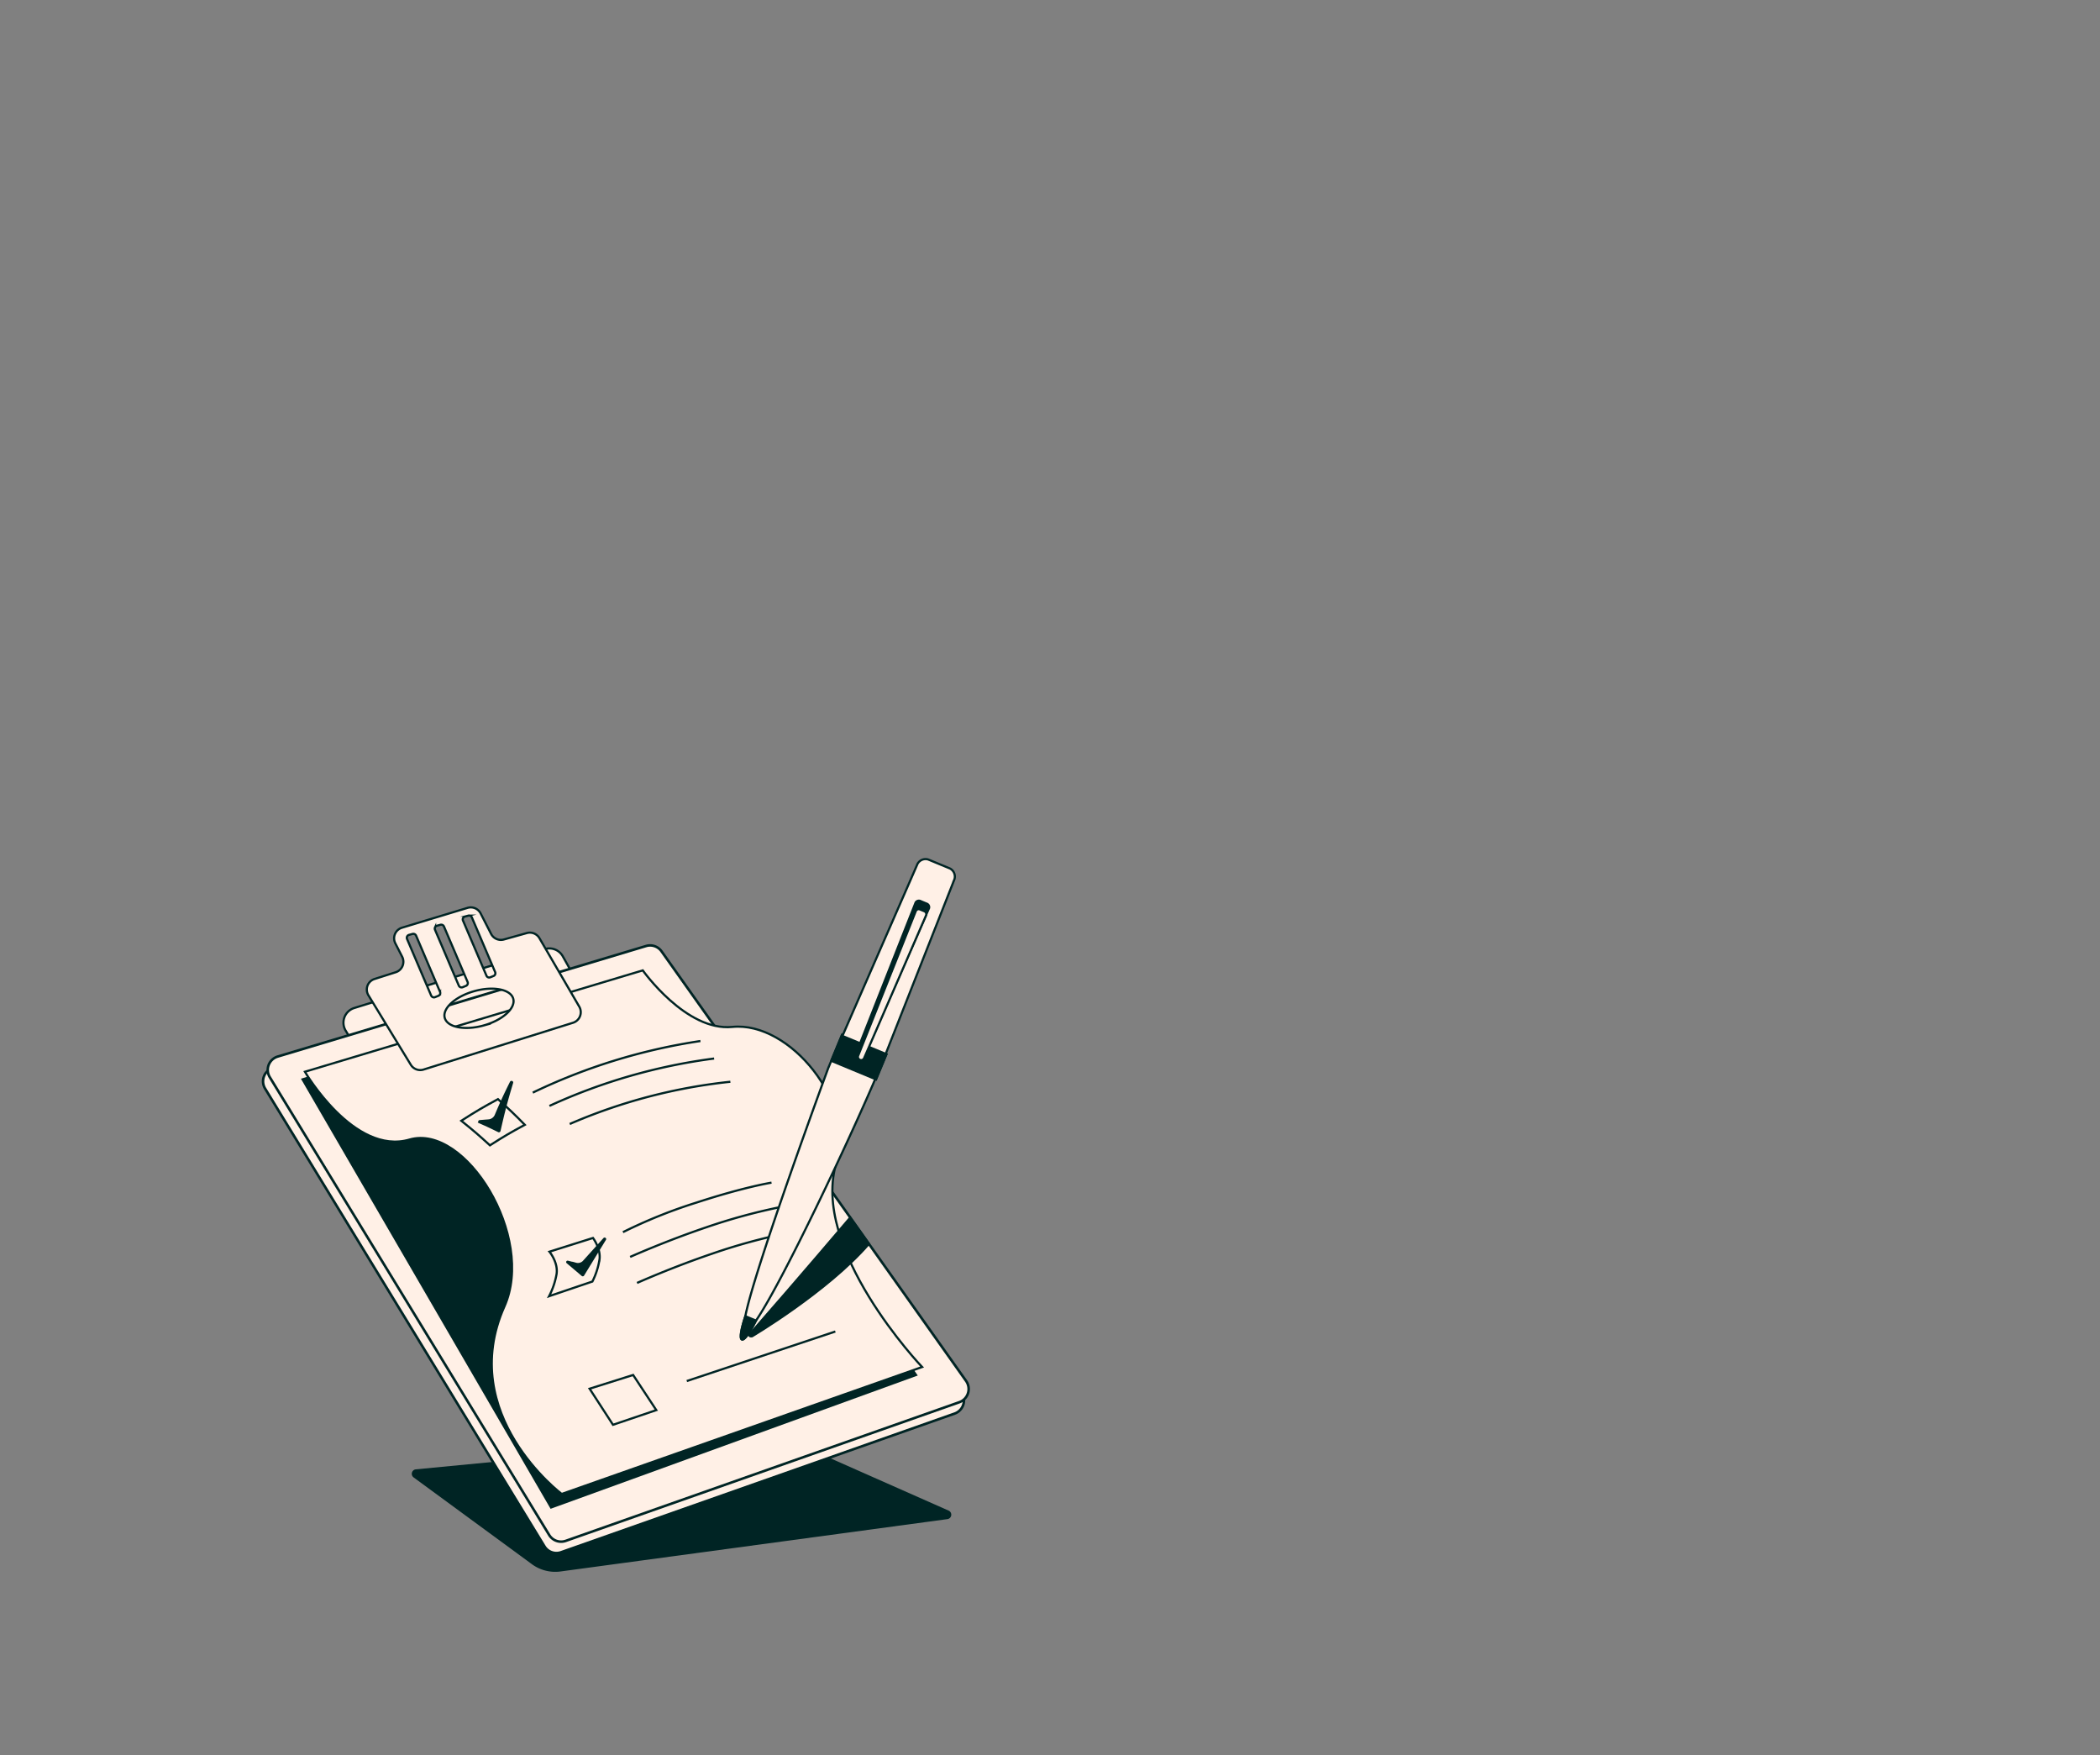 <svg xmlns="http://www.w3.org/2000/svg" xmlns:xlink="http://www.w3.org/1999/xlink" width="590" height="493" viewBox="0 0 590 493">
  <rect x="0" y="0" width="590" height="493" fill="#808080" stroke="none"/>
  <defs>
    <clipPath id="clip-path">
      <rect id="Rectangle_917" data-name="Rectangle 917" width="590" height="493" transform="translate(420 1257)" fill="#fff"/>
    </clipPath>
    <clipPath id="clip-path-2">
      <rect id="Rectangle_809" data-name="Rectangle 809" width="198.951" height="200.549" fill="none"/>
    </clipPath>
  </defs>
  <g id="Mask_Group_33" data-name="Mask Group 33" transform="translate(-420 -1257)" clip-path="url(#clip-path)">
    <g id="Group_3250" data-name="Group 3250" transform="translate(493.549 1498)">
      <g id="Group_3249" data-name="Group 3249" clip-path="url(#clip-path-2)">
        <path id="Path_2970" data-name="Path 2970" d="M192.591,185.5,83.9,200.206a10.839,10.839,0,0,1-7.865-2L42.8,173.825a1.01,1.01,0,0,1,.5-1.82l101.139-9.724a1,1,0,0,1,.505.082l47.92,21.21a1.01,1.01,0,0,1-.273,1.925" fill="#002424" fill-rule="evenodd"/>
        <path id="Path_2971" data-name="Path 2971" d="M192.591,185.5,83.9,200.206a10.839,10.839,0,0,1-7.865-2L42.8,173.825a1.01,1.01,0,0,1,.5-1.82l101.139-9.724a1,1,0,0,1,.505.082l47.92,21.21A1.01,1.01,0,0,1,192.591,185.5Z" fill="none" stroke="#002424" stroke-miterlimit="10" stroke-width="0.49"/>
        <path id="Path_2972" data-name="Path 2972" d="M30.165,59.336l-6.586-10.8a4.321,4.321,0,0,1,2.413-6.377L79.513,25.615a4.322,4.322,0,0,1,5.044,2.014l6.217,11.087a4.32,4.32,0,0,1-2.505,6.243L35.117,61.218a4.319,4.319,0,0,1-4.952-1.882" fill="#fff0e6"/>
        <path id="Path_2973" data-name="Path 2973" d="M30.165,59.336l-6.586-10.8a4.321,4.321,0,0,1,2.413-6.377L79.513,25.615a4.322,4.322,0,0,1,5.044,2.014l6.217,11.087a4.32,4.32,0,0,1-2.505,6.243L35.117,61.218A4.319,4.319,0,0,1,30.165,59.336Z" fill="none" stroke="#002424" stroke-miterlimit="10" stroke-width="0.607"/>
        <path id="Path_2974" data-name="Path 2974" d="M79.423,193.387.933,64.8a3.93,3.93,0,0,1,2.225-5.812L106.652,27.943a3.933,3.933,0,0,1,4.336,1.491l85.563,120.682a3.93,3.93,0,0,1-1.9,5.98L84.083,195.046a3.929,3.929,0,0,1-4.66-1.659" fill="#fff0e6"/>
        <path id="Path_2975" data-name="Path 2975" d="M79.423,193.387.933,64.8a3.93,3.93,0,0,1,2.225-5.812L106.652,27.943a3.933,3.933,0,0,1,4.336,1.491l85.563,120.682a3.93,3.93,0,0,1-1.9,5.98L84.083,195.046A3.929,3.929,0,0,1,79.423,193.387Z" fill="none" stroke="#002424" stroke-miterlimit="10" stroke-width="0.711"/>
        <path id="Path_2976" data-name="Path 2976" d="M80.742,190.193,2.252,61.609A3.93,3.93,0,0,1,4.477,55.8L107.971,24.749a3.933,3.933,0,0,1,4.336,1.491L197.87,146.922a3.93,3.93,0,0,1-1.9,5.98L85.4,191.852a3.929,3.929,0,0,1-4.66-1.659" fill="#fff0e6"/>
        <path id="Path_2977" data-name="Path 2977" d="M80.742,190.193,2.252,61.609A3.93,3.93,0,0,1,4.477,55.8L107.971,24.749a3.933,3.933,0,0,1,4.336,1.491L197.87,146.922a3.93,3.93,0,0,1-1.9,5.98L85.4,191.852A3.929,3.929,0,0,1,80.742,190.193Z" fill="none" stroke="#002424" stroke-miterlimit="10" stroke-width="0.711"/>
        <path id="Path_2978" data-name="Path 2978" d="M11.443,62.2,81.277,182.475l102.55-37.225-78.1-110.877Z" fill="#002424"/>
        <path id="Path_2979" data-name="Path 2979" d="M11.443,62.2,81.277,182.475l102.55-37.225-78.1-110.877Z" fill="none" stroke="#002424" stroke-miterlimit="10" stroke-width="0.607"/>
        <path id="Path_2980" data-name="Path 2980" d="M84.263,178.677s-29.642-22.3-16.11-52.628c8.792-19.706-10.964-51.479-26.636-46.934s-29.4-19.045-29.4-19.045l94.924-28.477s12.167,17.183,25.132,15.882c16.382-1.644,34.611,21.605,29.4,37.7-7.921,24.444,23.945,57.836,23.945,57.836Z" fill="#fff0e6"/>
        <path id="Path_2981" data-name="Path 2981" d="M84.263,178.677s-29.642-22.3-16.11-52.628c8.792-19.706-10.964-51.479-26.636-46.934s-29.4-19.045-29.4-19.045l94.924-28.477s12.167,17.183,25.132,15.882c16.382-1.644,34.611,21.605,29.4,37.7-7.921,24.444,23.945,57.836,23.945,57.836Z" fill="none" stroke="#002424" stroke-miterlimit="10" stroke-width="0.607"/>
        <path id="Path_2982" data-name="Path 2982" d="M89.195,41.781,78,22.537a3.106,3.106,0,0,0-3.522-1.429l-6.459,1.809a3.106,3.106,0,0,1-3.6-1.578l-2.936-5.747a3.106,3.106,0,0,0-3.666-1.56L39.389,19.61A3.106,3.106,0,0,0,37.523,24l1.916,3.751a3.1,3.1,0,0,1-1.823,4.372l-5.945,1.894a3.106,3.106,0,0,0-1.709,4.577L41.867,58.107a3.106,3.106,0,0,0,3.58,1.347L87.439,46.307a3.105,3.105,0,0,0,1.756-4.526M56.543,16.909a.829.829,0,0,1,.529-.437l.963-.259a.832.832,0,0,1,.976.475l6.554,15.387a.829.829,0,0,1-.452,1.092l-.915.369a.805.805,0,0,1-.306.06.832.832,0,0,1-.765-.5l-6.6-15.5a.828.828,0,0,1,.017-.687m-7.857,2.579a.837.837,0,0,1,.536-.443l.974-.262a.842.842,0,0,1,.989.481l6.637,15.582a.839.839,0,0,1-.457,1.1h0l-.926.375a.841.841,0,0,1-1.085-.449L48.668,20.183a.835.835,0,0,1,.018-.695m1.4,18.785a.847.847,0,0,1-.466.463l-.939.379a.843.843,0,0,1-.314.061.854.854,0,0,1-.784-.515L40.81,22.77a.849.849,0,0,1,.561-1.152l.987-.265a.852.852,0,0,1,1,.487l6.719,15.777a.839.839,0,0,1,0,.656m12.292,8.783c-5.312,1.493-10.223.549-10.97-2.107s2.956-6.019,8.268-7.511,10.223-.55,10.969,2.106-2.955,6.019-8.267,7.512" fill="#fff0e6"/>
        <path id="Path_2983" data-name="Path 2983" d="M89.195,41.781,78,22.537a3.106,3.106,0,0,0-3.522-1.429l-6.459,1.809a3.106,3.106,0,0,1-3.6-1.578l-2.936-5.747a3.106,3.106,0,0,0-3.666-1.56L39.389,19.61A3.106,3.106,0,0,0,37.523,24l1.916,3.751a3.1,3.1,0,0,1-1.823,4.372l-5.945,1.894a3.106,3.106,0,0,0-1.709,4.577L41.867,58.107a3.106,3.106,0,0,0,3.58,1.347L87.439,46.307A3.105,3.105,0,0,0,89.195,41.781ZM56.543,16.909a.829.829,0,0,1,.529-.437l.963-.259a.832.832,0,0,1,.976.475l6.554,15.387a.829.829,0,0,1-.452,1.092l-.915.369a.805.805,0,0,1-.306.06.832.832,0,0,1-.765-.5l-6.6-15.5A.828.828,0,0,1,56.543,16.909Zm-7.857,2.579a.837.837,0,0,1,.536-.443l.974-.262a.842.842,0,0,1,.989.481l6.637,15.582a.839.839,0,0,1-.457,1.1h0l-.926.375a.841.841,0,0,1-1.085-.449L48.668,20.183A.835.835,0,0,1,48.686,19.488Zm1.4,18.785a.847.847,0,0,1-.466.463l-.939.379a.843.843,0,0,1-.314.061.854.854,0,0,1-.784-.515L40.81,22.77a.849.849,0,0,1,.561-1.152l.987-.265a.852.852,0,0,1,1,.487l6.719,15.777A.839.839,0,0,1,50.082,38.273Zm12.292,8.783c-5.312,1.493-10.223.549-10.97-2.107s2.956-6.019,8.268-7.511,10.223-.55,10.969,2.106S67.686,45.563,62.374,47.056Z" fill="none" stroke="#002424" stroke-miterlimit="10" stroke-width="0.607"/>
        <line id="Line_333" data-name="Line 333" y1="13.913" x2="41.738" transform="translate(119.402 133.041)" fill="#f48434"/>
        <line id="Line_334" data-name="Line 334" y1="13.913" x2="41.738" transform="translate(119.402 133.041)" fill="none" stroke="#002424" stroke-miterlimit="10" stroke-width="0.607"/>
        <path id="Path_2984" data-name="Path 2984" d="M110.839,155.121l-12.167,4.122L92.1,149.107l12.232-3.856Z" fill="#fff0e6"/>
        <path id="Path_2985" data-name="Path 2985" d="M110.839,155.121l-12.167,4.122L92.1,149.107l12.232-3.856Z" fill="none" stroke="#002424" stroke-miterlimit="10" stroke-width="0.607"/>
        <path id="Path_2986" data-name="Path 2986" d="M76.137,65.937a164.7,164.7,0,0,1,47.1-14.5" fill="#fff0e6"/>
        <path id="Path_2987" data-name="Path 2987" d="M76.137,65.937a164.7,164.7,0,0,1,47.1-14.5" fill="none" stroke="#002424" stroke-miterlimit="10" stroke-width="0.607"/>
        <path id="Path_2988" data-name="Path 2988" d="M80.817,69.668a159.993,159.993,0,0,1,46.264-13.312" fill="#fff0e6"/>
        <path id="Path_2989" data-name="Path 2989" d="M80.817,69.668a159.993,159.993,0,0,1,46.264-13.312" fill="none" stroke="#002424" stroke-miterlimit="10" stroke-width="0.607"/>
        <path id="Path_2990" data-name="Path 2990" d="M86.519,74.744a153.876,153.876,0,0,1,45.128-11.862" fill="#fff0e6"/>
        <path id="Path_2991" data-name="Path 2991" d="M86.519,74.744a153.876,153.876,0,0,1,45.128-11.862" fill="none" stroke="#002424" stroke-miterlimit="10" stroke-width="0.607"/>
        <path id="Path_2992" data-name="Path 2992" d="M73.9,74.977c-4.042,2.175-6,3.332-9.8,5.764-3.1-2.838-4.709-4.221-8.046-6.9,3.993-2.565,6.055-3.785,10.3-6.078,3.137,2.815,4.648,4.26,7.547,7.214" fill="#fff0e6"/>
        <path id="Path_2993" data-name="Path 2993" d="M73.9,74.977c-4.042,2.175-6,3.332-9.8,5.764-3.1-2.838-4.709-4.221-8.046-6.9,3.993-2.565,6.055-3.785,10.3-6.078C69.493,70.578,71,72.023,73.9,74.977Z" fill="none" stroke="#002424" stroke-miterlimit="10" stroke-width="0.607"/>
        <path id="Path_2994" data-name="Path 2994" d="M70.329,63.126c-1.618,5.4-2.328,8.107-3.552,13.523a.164.164,0,0,1-.232.108c-2.1-1.039-3.175-1.541-5.353-2.506a.156.156,0,0,1,.062-.3c.971-.086,1.457-.125,2.426-.2a2.413,2.413,0,0,0,2.05-1.434c1.583-3.735,2.438-5.6,4.275-9.292.088-.177.38-.093.324.094" fill="#002424"/>
        <path id="Path_2995" data-name="Path 2995" d="M70.329,63.126c-1.618,5.4-2.328,8.107-3.552,13.523a.164.164,0,0,1-.232.108c-2.1-1.039-3.175-1.541-5.353-2.506a.156.156,0,0,1,.062-.3c.971-.086,1.457-.125,2.426-.2a2.413,2.413,0,0,0,2.05-1.434c1.583-3.735,2.438-5.6,4.275-9.292C70.093,62.855,70.385,62.939,70.329,63.126Z" fill="none" stroke="#002424" stroke-miterlimit="10" stroke-width="0.607"/>
        <path id="Path_2996" data-name="Path 2996" d="M101.47,105.135a141.1,141.1,0,0,1,20.869-8.379c13.319-4.338,20.869-5.534,20.869-5.534" fill="#fff0e6"/>
        <path id="Path_2997" data-name="Path 2997" d="M101.47,105.135a141.1,141.1,0,0,1,20.869-8.379c13.319-4.338,20.869-5.534,20.869-5.534" fill="none" stroke="#002424" stroke-miterlimit="10" stroke-width="0.607"/>
        <path id="Path_2998" data-name="Path 2998" d="M103.489,112.091s9.654-4.34,21.322-8.3a165.567,165.567,0,0,1,20.416-5.609" fill="#fff0e6"/>
        <path id="Path_2999" data-name="Path 2999" d="M103.489,112.091s9.654-4.34,21.322-8.3a165.567,165.567,0,0,1,20.416-5.609" fill="none" stroke="#002424" stroke-miterlimit="10" stroke-width="0.607"/>
        <path id="Path_3000" data-name="Path 3000" d="M105.435,119.4s9.654-4.34,21.322-8.3a165.568,165.568,0,0,1,20.416-5.609" fill="#fff0e6"/>
        <path id="Path_3001" data-name="Path 3001" d="M105.435,119.4s9.654-4.34,21.322-8.3a165.568,165.568,0,0,1,20.416-5.609" fill="none" stroke="#002424" stroke-miterlimit="10" stroke-width="0.607"/>
        <path id="Path_3002" data-name="Path 3002" d="M92.886,119,80.719,123.12a21.607,21.607,0,0,0,2.1-6.206c.506-3.279-2-6.294-2-6.294l12.232-3.856s2.191,2.891,1.844,5.966A21.053,21.053,0,0,1,92.886,119" fill="#fff0e6"/>
        <path id="Path_3003" data-name="Path 3003" d="M92.886,119,80.719,123.12a21.607,21.607,0,0,0,2.1-6.206c.506-3.279-2-6.294-2-6.294l12.232-3.856s2.191,2.891,1.844,5.966A21.053,21.053,0,0,1,92.886,119Z" fill="none" stroke="#002424" stroke-miterlimit="10" stroke-width="0.607"/>
        <path id="Path_3004" data-name="Path 3004" d="M96.465,107.129l-6.158,10.064a.163.163,0,0,1-.24.022l-4.226-3.578c-.116-.1-.018-.257.136-.218l2.227.562a2.231,2.231,0,0,0,2.2-.571l5.8-6.437c.112-.123.347.017.262.156" fill="#002424"/>
        <path id="Path_3005" data-name="Path 3005" d="M96.465,107.129l-6.158,10.064a.163.163,0,0,1-.24.022l-4.226-3.578c-.116-.1-.018-.257.136-.218l2.227.562a2.231,2.231,0,0,0,2.2-.571l5.8-6.437C96.315,106.85,96.55,106.99,96.465,107.129Z" fill="none" stroke="#002424" stroke-miterlimit="10" stroke-width="0.558"/>
        <path id="Path_3006" data-name="Path 3006" d="M179.172,13.278l-15.9,36.429-.218-.09-3.9,9.411s-20.811,56.6-23.307,69.755c-1.091,3.325-1.682,6.192-.961,6.491s2.34-2.129,3.924-5.239c7.5-10.941,26.437-51.224,33.539-67.918l.223.093,2.93-7.07-.208-.1,19.171-48.7a2.553,2.553,0,0,0-1.135-3.373L187.265.459a2.554,2.554,0,0,0-3.189,1.581l-.937,2.147Z" fill="#fff0e6" fill-rule="evenodd"/>
        <path id="Path_3007" data-name="Path 3007" d="M179.172,13.278l-15.9,36.429-.218-.09-3.9,9.411s-20.811,56.6-23.307,69.755c-1.091,3.325-1.682,6.192-.961,6.491s2.34-2.129,3.924-5.239c7.5-10.941,26.437-51.224,33.539-67.918l.223.093,2.93-7.07-.208-.1,19.171-48.7a2.553,2.553,0,0,0-1.135-3.373L187.265.459a2.554,2.554,0,0,0-3.189,1.581l-.937,2.147Z" fill="none" stroke="#002424" stroke-miterlimit="10" stroke-width="0.607"/>
        <rect id="Rectangle_807" data-name="Rectangle 807" width="7.652" height="13.611" transform="translate(159.996 56.998) rotate(-67.49)" fill="#002424"/>
        <rect id="Rectangle_808" data-name="Rectangle 808" width="7.652" height="13.611" transform="translate(159.996 56.998) rotate(-67.49)" fill="none" stroke="#002424" stroke-miterlimit="10" stroke-width="0.607"/>
        <path id="Path_3008" data-name="Path 3008" d="M167.6,56.546h0a1.079,1.079,0,0,0,1.436-.379l18.431-42.041a1.07,1.07,0,0,0-.733-1.312l-1.6-.664a1.07,1.07,0,0,0-1.448.4l-16.834,42.7a1.081,1.081,0,0,0,.745,1.287" fill="#002424" fill-rule="evenodd"/>
        <path id="Path_3009" data-name="Path 3009" d="M167.6,56.546h0a1.079,1.079,0,0,0,1.436-.379l18.431-42.041a1.07,1.07,0,0,0-.733-1.312l-1.6-.664a1.07,1.07,0,0,0-1.448.4l-16.834,42.7A1.081,1.081,0,0,0,167.6,56.546Z" fill="none" stroke="#002424" stroke-miterlimit="10" stroke-width="0.607"/>
        <path id="Path_3010" data-name="Path 3010" d="M168.048,56.731h0a.888.888,0,0,0,1.164-.447l17.42-40.141a.888.888,0,0,0-.494-1.165l-1.221-.508a.887.887,0,0,0-1.174.471l-16.2,40.649a.888.888,0,0,0,.5,1.141" fill="#fff0e6" fill-rule="evenodd"/>
        <path id="Path_3011" data-name="Path 3011" d="M168.048,56.731h0a.888.888,0,0,0,1.164-.447l17.42-40.141a.888.888,0,0,0-.494-1.165l-1.221-.508a.887.887,0,0,0-1.174.471l-16.2,40.649A.888.888,0,0,0,168.048,56.731Z" fill="none" stroke="#002424" stroke-miterlimit="10" stroke-width="0.607"/>
        <path id="Path_3012" data-name="Path 3012" d="M135.862,128.739c-1.1,3.344-1.7,6.234-.975,6.535s2.361-2.16,3.956-5.3Z" fill="#002424" fill-rule="evenodd"/>
        <path id="Path_3013" data-name="Path 3013" d="M135.862,128.739c-1.1,3.344-1.7,6.234-.975,6.535s2.361-2.16,3.956-5.3Z" fill="none" stroke="#002424" stroke-miterlimit="10" stroke-width="0.607"/>
        <path id="Path_3014" data-name="Path 3014" d="M137.752,134.38s21.214-12.566,32.823-25.955l-5.246-7.4s-14.6,17.215-27.895,32.362c-1.105,1.263.318.991.318.991" fill="#002424" fill-rule="evenodd"/>
        <path id="Path_3015" data-name="Path 3015" d="M137.752,134.38s21.214-12.566,32.823-25.955l-5.246-7.4s-14.6,17.215-27.895,32.362C136.329,134.652,137.752,134.38,137.752,134.38Z" fill="none" stroke="#002424" stroke-miterlimit="10" stroke-width="0.607"/>
      </g>
    </g>
  </g>
</svg>
